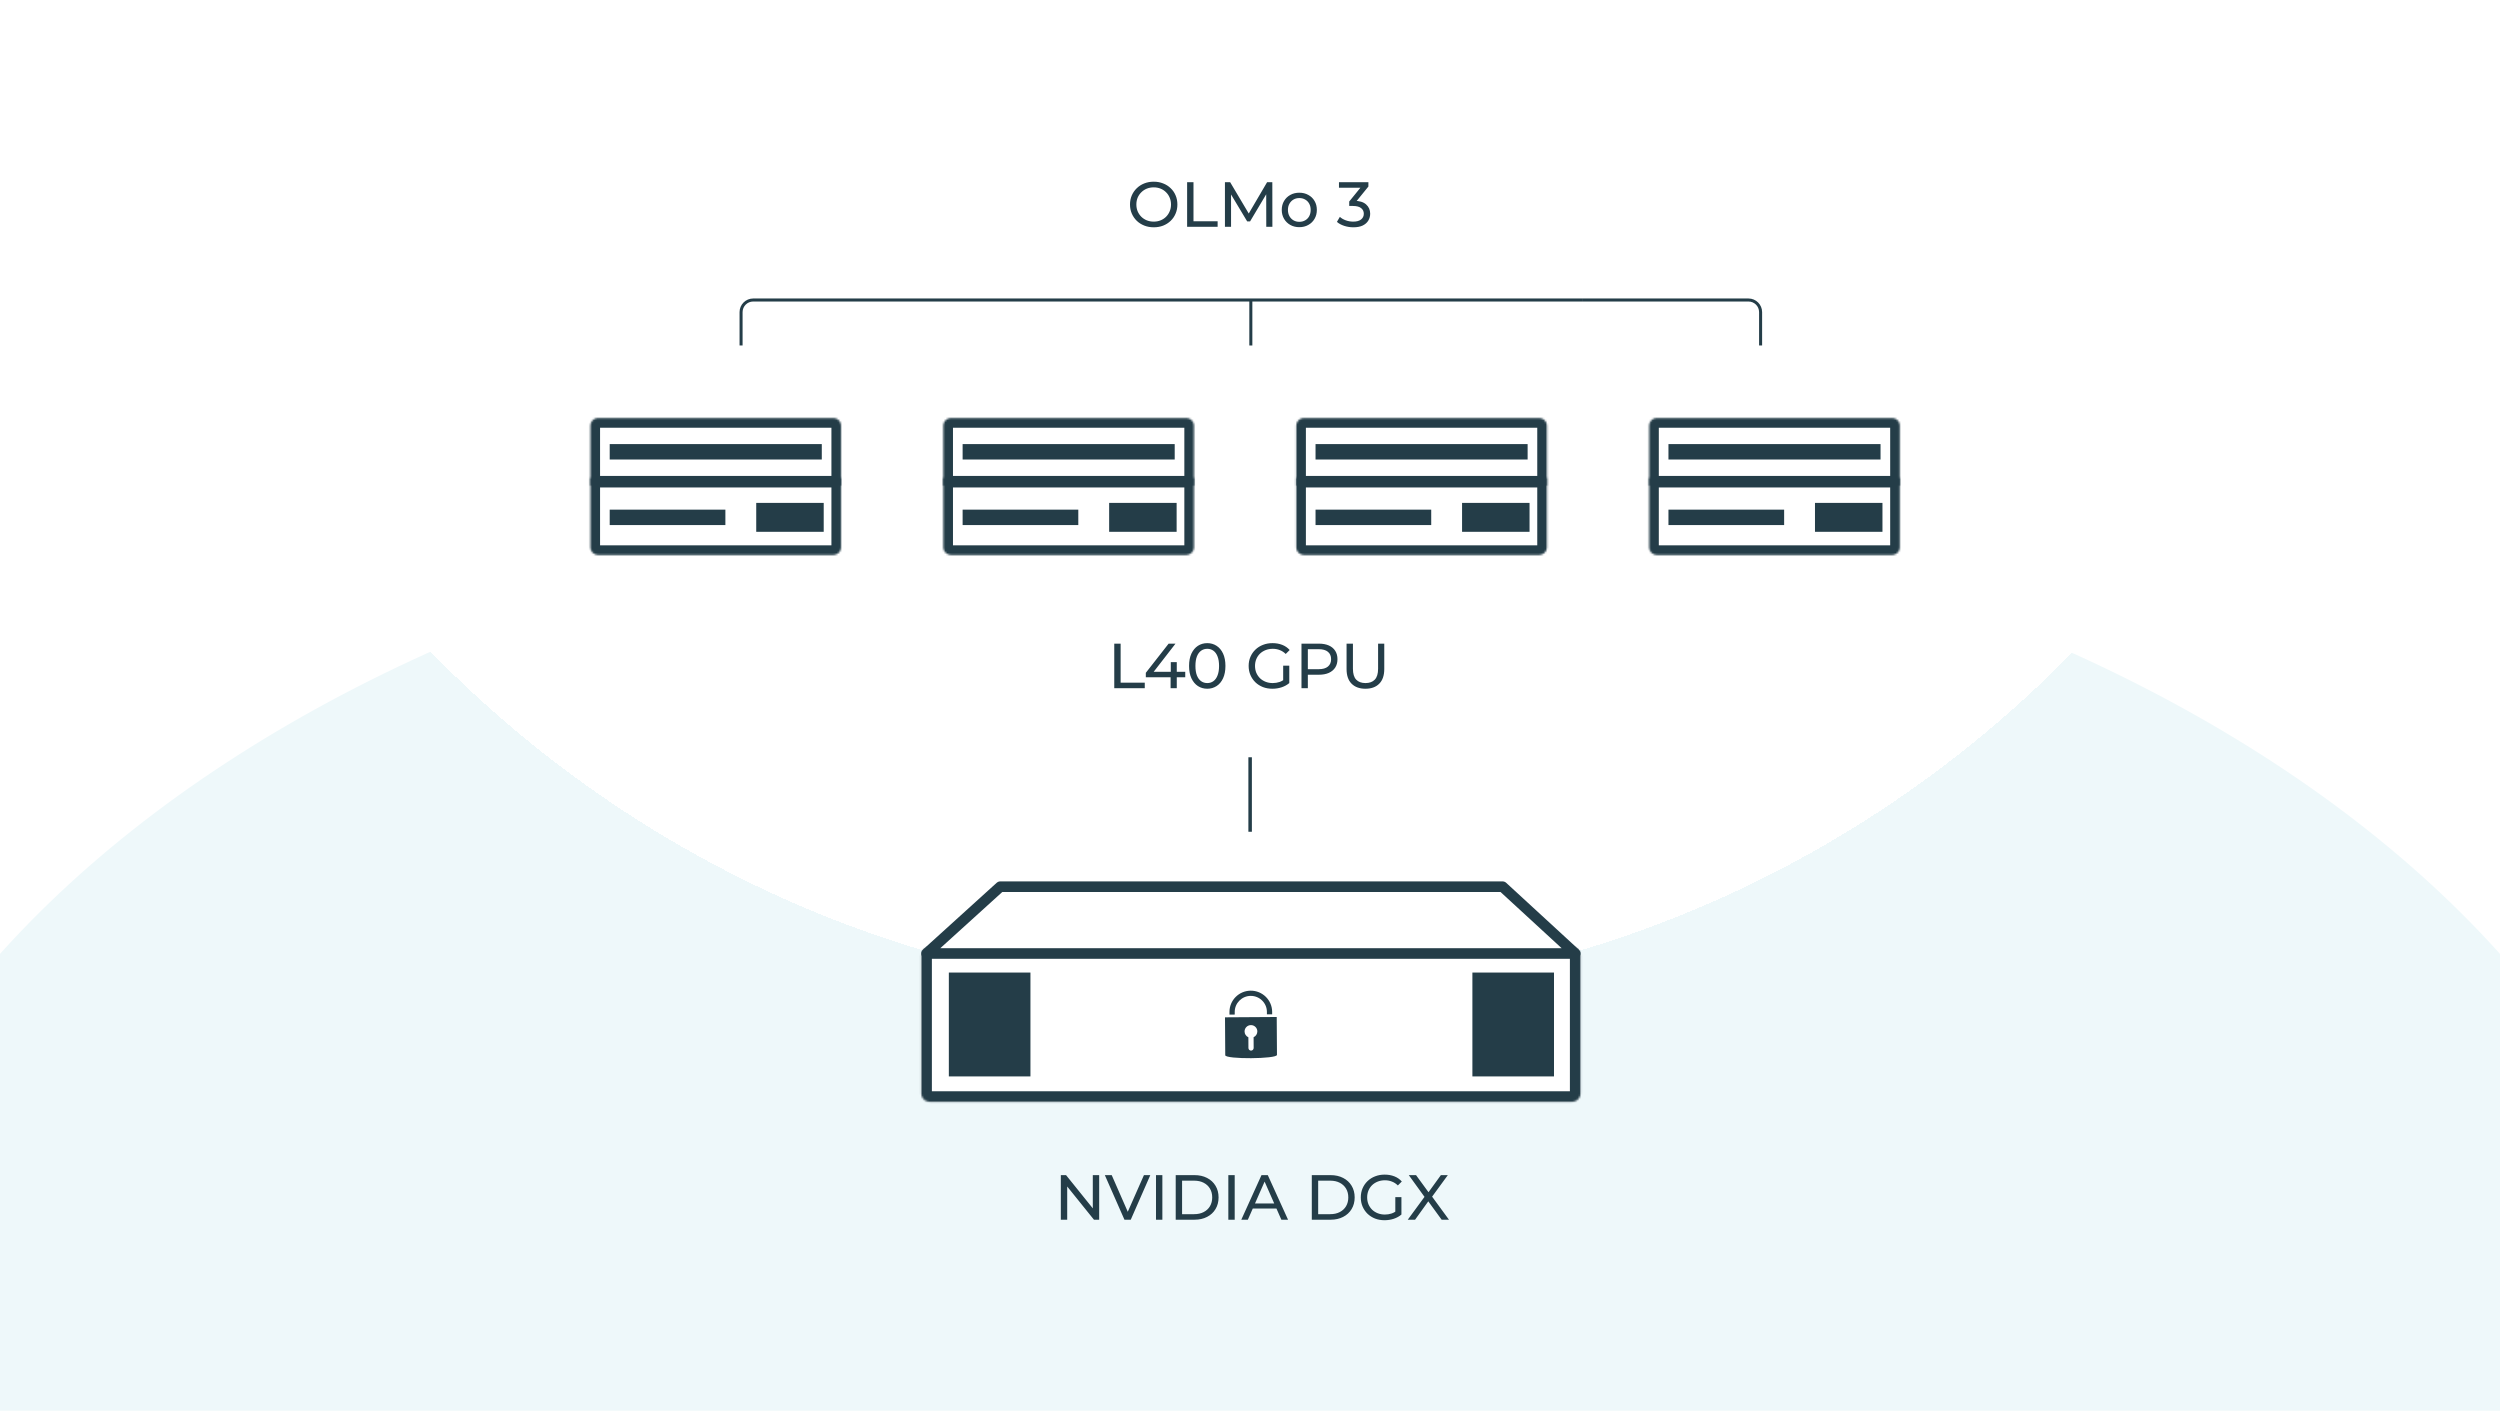 <svg width="1400" height="790" viewBox="0 0 1400 790" fill="none" xmlns="http://www.w3.org/2000/svg">
<g clip-path="url(#clip0_4044_10143)">
<rect width="1400" height="790" fill="white"/>
<path d="M1511 802C1511 1094.71 1147.9 1332 700 1332C252.097 1332 -111 1094.71 -111 802C-111 509.289 252.097 272 700 272C1147.9 272 1511 509.289 1511 802Z" fill="#EEF8FA"/>
<g filter="url(#filter0_d_4044_10143)">
<path d="M1343 -83C1343 271.567 1055.57 559 701 559C346.433 559 59 271.567 59 -83C59 -437.567 346.433 -725 701 -725C1055.57 -725 1343 -437.567 1343 -83Z" fill="url(#paint0_linear_4044_10143)" shape-rendering="crispEdges"/>
</g>
<mask id="path-5-inside-1_4044_10143" fill="white">
<path d="M330.637 238.433C330.637 236.048 332.57 234.114 334.955 234.114H466.676C469.062 234.114 470.995 236.048 470.995 238.433V271.903H330.637V238.433Z"/>
</mask>
<path d="M330.637 238.433C330.637 236.048 332.57 234.114 334.955 234.114H466.676C469.062 234.114 470.995 236.048 470.995 238.433V271.903H330.637V238.433Z" fill="white" stroke="#243D48" stroke-width="10.797" mask="url(#path-5-inside-1_4044_10143)"/>
<rect x="341.435" y="248.69" width="118.765" height="8.637" fill="#243D48"/>
<mask id="path-7-inside-2_4044_10143" fill="white">
<path d="M330.637 267.585H470.995V306.453C470.995 308.839 469.062 310.772 466.676 310.772H334.955C332.57 310.772 330.637 308.839 330.637 306.453V267.585Z"/>
</mask>
<path d="M330.637 267.585H470.995V306.453C470.995 308.839 469.062 310.772 466.676 310.772H334.955C332.57 310.772 330.637 308.839 330.637 306.453V267.585Z" fill="white" stroke="#243D48" stroke-width="10.797" mask="url(#path-7-inside-2_4044_10143)"/>
<rect x="341.435" y="285.4" width="64.781" height="8.637" fill="#243D48"/>
<rect x="423.49" y="281.621" width="37.789" height="16.195" fill="#243D48"/>
<mask id="path-11-inside-3_4044_10143" fill="white">
<path d="M528.271 238.433C528.271 236.048 530.204 234.114 532.589 234.114H664.31C666.695 234.114 668.629 236.048 668.629 238.433V271.903H528.271V238.433Z"/>
</mask>
<path d="M528.271 238.433C528.271 236.048 530.204 234.114 532.589 234.114H664.31C666.695 234.114 668.629 236.048 668.629 238.433V271.903H528.271V238.433Z" fill="white" stroke="#243D48" stroke-width="10.797" mask="url(#path-11-inside-3_4044_10143)"/>
<rect x="539.068" y="248.69" width="118.765" height="8.637" fill="#243D48"/>
<mask id="path-13-inside-4_4044_10143" fill="white">
<path d="M528.271 267.585H668.629V306.453C668.629 308.839 666.695 310.772 664.31 310.772H532.589C530.204 310.772 528.271 308.839 528.271 306.453V267.585Z"/>
</mask>
<path d="M528.271 267.585H668.629V306.453C668.629 308.839 666.695 310.772 664.31 310.772H532.589C530.204 310.772 528.271 308.839 528.271 306.453V267.585Z" fill="white" stroke="#243D48" stroke-width="10.797" mask="url(#path-13-inside-4_4044_10143)"/>
<rect x="539.068" y="285.4" width="64.781" height="8.637" fill="#243D48"/>
<rect x="621.124" y="281.621" width="37.789" height="16.195" fill="#243D48"/>
<mask id="path-17-inside-5_4044_10143" fill="white">
<path d="M725.903 238.433C725.903 236.048 727.837 234.114 730.222 234.114H861.943C864.328 234.114 866.262 236.048 866.262 238.433V271.903H725.903V238.433Z"/>
</mask>
<path d="M725.903 238.433C725.903 236.048 727.837 234.114 730.222 234.114H861.943C864.328 234.114 866.262 236.048 866.262 238.433V271.903H725.903V238.433Z" fill="white" stroke="#243D48" stroke-width="10.797" mask="url(#path-17-inside-5_4044_10143)"/>
<rect x="736.701" y="248.69" width="118.765" height="8.637" fill="#243D48"/>
<mask id="path-19-inside-6_4044_10143" fill="white">
<path d="M725.903 267.585H866.262V306.453C866.262 308.839 864.328 310.772 861.943 310.772H730.222C727.837 310.772 725.903 308.839 725.903 306.453V267.585Z"/>
</mask>
<path d="M725.903 267.585H866.262V306.453C866.262 308.839 864.328 310.772 861.943 310.772H730.222C727.837 310.772 725.903 308.839 725.903 306.453V267.585Z" fill="white" stroke="#243D48" stroke-width="10.797" mask="url(#path-19-inside-6_4044_10143)"/>
<rect x="736.701" y="285.4" width="64.781" height="8.637" fill="#243D48"/>
<rect x="818.757" y="281.621" width="37.789" height="16.195" fill="#243D48"/>
<mask id="path-23-inside-7_4044_10143" fill="white">
<path d="M923.537 238.433C923.537 236.048 925.471 234.114 927.856 234.114H1059.58C1061.96 234.114 1063.9 236.048 1063.9 238.433V271.903H923.537V238.433Z"/>
</mask>
<path d="M923.537 238.433C923.537 236.048 925.471 234.114 927.856 234.114H1059.58C1061.96 234.114 1063.9 236.048 1063.9 238.433V271.903H923.537V238.433Z" fill="white" stroke="#243D48" stroke-width="10.797" mask="url(#path-23-inside-7_4044_10143)"/>
<rect x="934.335" y="248.69" width="118.765" height="8.637" fill="#243D48"/>
<mask id="path-25-inside-8_4044_10143" fill="white">
<path d="M923.537 267.585H1063.9V306.453C1063.9 308.839 1061.96 310.772 1059.58 310.772H927.856C925.471 310.772 923.537 308.839 923.537 306.453V267.585Z"/>
</mask>
<path d="M923.537 267.585H1063.9V306.453C1063.9 308.839 1061.96 310.772 1059.58 310.772H927.856C925.471 310.772 923.537 308.839 923.537 306.453V267.585Z" fill="white" stroke="#243D48" stroke-width="10.797" mask="url(#path-25-inside-8_4044_10143)"/>
<rect x="934.335" y="285.4" width="64.781" height="8.637" fill="#243D48"/>
<rect x="1016.39" y="281.621" width="37.789" height="16.195" fill="#243D48"/>
<path d="M623.987 385.409V360.442H627.554V382.306H641.071V385.409H623.987ZM641.66 379.274V376.777L654.429 360.442H658.281L645.619 376.777L643.8 376.207H663.738V379.274H641.66ZM655.534 385.409V379.274L655.641 376.207V370.785H658.994V385.409H655.534ZM676.077 385.694C674.127 385.694 672.379 385.195 670.834 384.196C669.312 383.197 668.099 381.747 667.196 379.845C666.316 377.942 665.876 375.636 665.876 372.925C665.876 370.215 666.316 367.908 667.196 366.006C668.099 364.104 669.312 362.653 670.834 361.654C672.379 360.656 674.127 360.156 676.077 360.156C678.003 360.156 679.738 360.656 681.284 361.654C682.83 362.653 684.042 364.104 684.922 366.006C685.802 367.908 686.242 370.215 686.242 372.925C686.242 375.636 685.802 377.942 684.922 379.845C684.042 381.747 682.83 383.197 681.284 384.196C679.738 385.195 678.003 385.694 676.077 385.694ZM676.077 382.52C677.384 382.52 678.526 382.163 679.501 381.45C680.499 380.736 681.272 379.666 681.819 378.24C682.39 376.813 682.675 375.041 682.675 372.925C682.675 370.809 682.39 369.038 681.819 367.611C681.272 366.184 680.499 365.114 679.501 364.401C678.526 363.687 677.384 363.331 676.077 363.331C674.769 363.331 673.616 363.687 672.617 364.401C671.618 365.114 670.834 366.184 670.263 367.611C669.716 369.038 669.443 370.809 669.443 372.925C669.443 375.041 669.716 376.813 670.263 378.24C670.834 379.666 671.618 380.736 672.617 381.45C673.616 382.163 674.769 382.52 676.077 382.52ZM712.548 385.694C710.622 385.694 708.85 385.385 707.233 384.767C705.617 384.125 704.214 383.233 703.025 382.092C701.836 380.927 700.909 379.571 700.243 378.026C699.577 376.48 699.244 374.78 699.244 372.925C699.244 371.071 699.577 369.37 700.243 367.825C700.909 366.279 701.836 364.936 703.025 363.794C704.237 362.629 705.652 361.738 707.269 361.119C708.886 360.477 710.669 360.156 712.619 360.156C714.593 360.156 716.4 360.477 718.041 361.119C719.681 361.761 721.072 362.724 722.214 364.008L720.002 366.22C718.98 365.221 717.862 364.496 716.65 364.044C715.461 363.569 714.165 363.331 712.762 363.331C711.335 363.331 710.004 363.569 708.767 364.044C707.554 364.52 706.496 365.185 705.593 366.041C704.713 366.897 704.023 367.92 703.524 369.109C703.049 370.274 702.811 371.546 702.811 372.925C702.811 374.281 703.049 375.553 703.524 376.742C704.023 377.907 704.713 378.929 705.593 379.809C706.496 380.665 707.554 381.331 708.767 381.806C709.98 382.282 711.3 382.52 712.726 382.52C714.058 382.52 715.33 382.318 716.543 381.913C717.779 381.485 718.92 380.784 719.967 379.809L722 382.52C720.763 383.566 719.313 384.362 717.648 384.909C716.008 385.432 714.307 385.694 712.548 385.694ZM722 382.52L718.576 382.056V372.783H722V382.52ZM728.829 385.409V360.442H738.566C740.753 360.442 742.62 360.787 744.165 361.476C745.711 362.166 746.9 363.164 747.732 364.472C748.564 365.78 748.98 367.337 748.98 369.145C748.98 370.952 748.564 372.509 747.732 373.817C746.9 375.101 745.711 376.1 744.165 376.813C742.62 377.502 740.753 377.847 738.566 377.847H730.79L732.395 376.171V385.409H728.829ZM732.395 376.528L730.79 374.744H738.459C740.741 374.744 742.465 374.257 743.63 373.282C744.819 372.307 745.414 370.928 745.414 369.145C745.414 367.361 744.819 365.982 743.63 365.007C742.465 364.032 740.741 363.545 738.459 363.545H730.79L732.395 361.761V376.528ZM764.634 385.694C761.352 385.694 758.772 384.755 756.894 382.876C755.015 380.998 754.076 378.251 754.076 374.637V360.442H757.643V374.495C757.643 377.277 758.249 379.31 759.462 380.594C760.698 381.878 762.434 382.52 764.669 382.52C766.928 382.52 768.664 381.878 769.877 380.594C771.113 379.31 771.731 377.277 771.731 374.495V360.442H775.191V374.637C775.191 378.251 774.252 380.998 772.373 382.876C770.519 384.755 767.939 385.694 764.634 385.694Z" fill="#243D48"/>
<path d="M646.102 127.285C644.2 127.285 642.429 126.964 640.788 126.322C639.171 125.68 637.768 124.789 636.579 123.647C635.39 122.482 634.463 121.127 633.797 119.581C633.132 118.036 632.799 116.347 632.799 114.517C632.799 112.686 633.132 110.997 633.797 109.452C634.463 107.906 635.39 106.563 636.579 105.421C637.768 104.256 639.171 103.353 640.788 102.711C642.405 102.069 644.176 101.748 646.102 101.748C648.005 101.748 649.752 102.069 651.346 102.711C652.962 103.329 654.365 104.221 655.554 105.386C656.767 106.527 657.694 107.871 658.336 109.416C659.002 110.962 659.335 112.662 659.335 114.517C659.335 116.371 659.002 118.071 658.336 119.617C657.694 121.162 656.767 122.518 655.554 123.683C654.365 124.824 652.962 125.716 651.346 126.358C649.752 126.976 648.005 127.285 646.102 127.285ZM646.102 124.111C647.482 124.111 648.754 123.873 649.919 123.398C651.108 122.922 652.13 122.256 652.986 121.4C653.866 120.52 654.544 119.498 655.019 118.333C655.519 117.168 655.768 115.896 655.768 114.517C655.768 113.137 655.519 111.865 655.019 110.7C654.544 109.535 653.866 108.524 652.986 107.668C652.13 106.789 651.108 106.111 649.919 105.635C648.754 105.16 647.482 104.922 646.102 104.922C644.7 104.922 643.404 105.16 642.215 105.635C641.05 106.111 640.027 106.789 639.147 107.668C638.268 108.524 637.578 109.535 637.079 110.7C636.603 111.865 636.365 113.137 636.365 114.517C636.365 115.896 636.603 117.168 637.079 118.333C637.578 119.498 638.268 120.52 639.147 121.4C640.027 122.256 641.05 122.922 642.215 123.398C643.404 123.873 644.7 124.111 646.102 124.111ZM664.786 127V102.033H668.353V123.897H681.871V127H664.786ZM685.964 127V102.033H688.888L700.088 120.901H698.519L709.575 102.033H712.5L712.536 127H709.112L709.076 107.419H709.896L700.052 123.968H698.412L688.496 107.419H689.388V127H685.964ZM727.626 127.214C725.723 127.214 724.035 126.798 722.561 125.966C721.087 125.133 719.922 123.992 719.066 122.542C718.21 121.067 717.782 119.403 717.782 117.548C717.782 115.67 718.21 114.005 719.066 112.555C719.922 111.104 721.087 109.975 722.561 109.166C724.035 108.334 725.723 107.918 727.626 107.918C729.504 107.918 731.181 108.334 732.655 109.166C734.153 109.975 735.318 111.104 736.15 112.555C737.006 113.982 737.434 115.646 737.434 117.548C737.434 119.427 737.006 121.091 736.15 122.542C735.318 123.992 734.153 125.133 732.655 125.966C731.181 126.798 729.504 127.214 727.626 127.214ZM727.626 124.218C728.838 124.218 729.92 123.945 730.871 123.398C731.846 122.851 732.607 122.078 733.154 121.079C733.701 120.057 733.974 118.88 733.974 117.548C733.974 116.193 733.701 115.028 733.154 114.053C732.607 113.054 731.846 112.281 730.871 111.734C729.92 111.188 728.838 110.914 727.626 110.914C726.413 110.914 725.331 111.188 724.38 111.734C723.429 112.281 722.668 113.054 722.097 114.053C721.527 115.028 721.241 116.193 721.241 117.548C721.241 118.88 721.527 120.057 722.097 121.079C722.668 122.078 723.429 122.851 724.38 123.398C725.331 123.945 726.413 124.218 727.626 124.218ZM757.847 127.285C756.088 127.285 754.376 127.012 752.711 126.465C751.07 125.918 749.727 125.181 748.681 124.254L750.321 121.436C751.154 122.221 752.235 122.863 753.567 123.362C754.899 123.861 756.325 124.111 757.847 124.111C759.702 124.111 761.14 123.719 762.163 122.934C763.209 122.126 763.732 121.044 763.732 119.688C763.732 118.38 763.233 117.334 762.234 116.55C761.259 115.741 759.702 115.337 757.562 115.337H755.564V112.84L762.983 103.709L763.483 105.136H749.822V102.033H766.3V104.458L758.917 113.554L757.062 112.448H758.239C761.259 112.448 763.518 113.126 765.016 114.481C766.538 115.836 767.299 117.56 767.299 119.653C767.299 121.055 766.954 122.34 766.265 123.505C765.575 124.67 764.529 125.597 763.126 126.287C761.747 126.952 759.987 127.285 757.847 127.285Z" fill="#243D48"/>
<path d="M700.074 424.067L700.074 465.785" stroke="#243D48" stroke-width="1.961"/>
<path d="M886.453 168H979.14C982.892 168 985.934 171.042 985.934 174.794V193.476" stroke="#243D48" stroke-width="1.698"/>
<path d="M886.453 168H421.794C418.042 168 415 171.042 415 174.794V193.476" stroke="#243D48" stroke-width="1.698"/>
<path d="M700.469 168L700.469 193.476" stroke="#243D48" stroke-width="1.698"/>
<mask id="path-34-inside-9_4044_10143" fill="white">
<path d="M515.92 535.134C515.92 532.512 518.046 530.386 520.668 530.386H880.331C882.954 530.386 885.079 532.512 885.079 535.134V612.29C885.079 614.912 882.954 617.038 880.331 617.038H520.668C518.046 617.038 515.92 614.912 515.92 612.29V535.134Z"/>
</mask>
<path d="M515.92 535.134C515.92 532.512 518.046 530.386 520.668 530.386H880.331C882.954 530.386 885.079 532.512 885.079 535.134V612.29C885.079 614.912 882.954 617.038 880.331 617.038H520.668C518.046 617.038 515.92 614.912 515.92 612.29V535.134Z" fill="white"/>
<path d="M520.668 530.386V536.321H880.331V530.386V524.451H520.668V530.386ZM885.079 535.134H879.144V612.29H885.079H891.014V535.134H885.079ZM880.331 617.038V611.103H520.668V617.038V622.973H880.331V617.038ZM515.92 612.29H521.855V535.134H515.92H509.985V612.29H515.92ZM520.668 617.038V611.103C521.324 611.103 521.855 611.634 521.855 612.29H515.92H509.985C509.985 618.19 514.768 622.973 520.668 622.973V617.038ZM885.079 612.29H879.144C879.144 611.634 879.676 611.103 880.331 611.103V617.038V622.973C886.231 622.973 891.014 618.19 891.014 612.29H885.079ZM880.331 530.386V536.321C879.676 536.321 879.144 535.79 879.144 535.134H885.079H891.014C891.014 529.234 886.231 524.451 880.331 524.451V530.386ZM520.668 530.386V524.451C514.768 524.451 509.985 529.234 509.985 535.134H515.92H521.855C521.855 535.79 521.324 536.321 520.668 536.321V530.386Z" fill="#243D48" mask="url(#path-34-inside-9_4044_10143)"/>
<path d="M686 569.699L686.138 590.91C686.15 593.272 715.115 593.076 715.104 590.726L714.966 569.515L686 569.699ZM696.957 577.637C696.946 575.667 698.524 574.077 700.506 574.054C702.488 574.043 704.101 575.621 704.112 577.58C704.112 579.02 703.26 580.276 702.015 580.84L702.05 586.866C702.05 587.661 701.405 588.341 700.587 588.341C699.78 588.341 699.123 587.684 699.123 586.889L699.089 580.875C697.833 580.322 696.969 579.089 696.957 577.637Z" fill="#243D48"/>
<path d="M688.523 568.178L691.45 568.155V566.727C691.404 561.784 695.425 557.728 700.391 557.694C705.357 557.659 709.435 561.657 709.47 566.611V568.04L712.408 568.017V566.588C712.35 560.033 706.958 554.733 700.368 554.779C693.777 554.825 688.454 560.194 688.5 566.75V568.178H688.523Z" fill="#243D48"/>
<path d="M560.136 496.556H841.457L882.112 533.947H518.888L560.136 496.556Z" fill="white" stroke="#243D48" stroke-width="5.935" stroke-linejoin="round"/>
<path d="M531.351 544.63H577.05V602.794H531.351V544.63Z" fill="#243D48"/>
<path d="M824.541 544.63H870.241V602.794H824.541V544.63Z" fill="#243D48"/>
<path d="M594.065 683.038V658.071H596.99L613.504 678.579H611.97V658.071H615.537V683.038H612.612L596.098 662.529H597.632V683.038H594.065ZM629.692 683.038L618.707 658.071H622.559L632.653 681.112H630.441L640.606 658.071H644.173L633.223 683.038H629.692ZM647.357 683.038V658.071H650.924V683.038H647.357ZM658.398 683.038V658.071H668.92C671.583 658.071 673.925 658.594 675.947 659.64C677.991 660.686 679.573 662.149 680.69 664.027C681.832 665.906 682.402 668.081 682.402 670.554C682.402 673.027 681.832 675.203 680.69 677.081C679.573 678.96 677.991 680.422 675.947 681.468C673.925 682.514 671.583 683.038 668.92 683.038H658.398ZM661.965 679.935H668.706C670.775 679.935 672.558 679.542 674.056 678.758C675.578 677.973 676.755 676.879 677.587 675.476C678.419 674.049 678.836 672.409 678.836 670.554C678.836 668.676 678.419 667.035 677.587 665.632C676.755 664.229 675.578 663.135 674.056 662.351C672.558 661.566 670.775 661.174 668.706 661.174H661.965V679.935ZM687.865 683.038V658.071H691.432V683.038H687.865ZM695.126 683.038L706.433 658.071H709.964L721.306 683.038H717.561L707.467 660.068H708.894L698.8 683.038H695.126ZM699.941 676.796L700.904 673.942H714.957L715.991 676.796H699.941ZM734.609 683.038V658.071H745.131C747.794 658.071 750.136 658.594 752.157 659.64C754.202 660.686 755.783 662.149 756.901 664.027C758.042 665.906 758.613 668.081 758.613 670.554C758.613 673.027 758.042 675.203 756.901 677.081C755.783 678.96 754.202 680.422 752.157 681.468C750.136 682.514 747.794 683.038 745.131 683.038H734.609ZM738.176 679.935H744.917C746.985 679.935 748.769 679.542 750.267 678.758C751.788 677.973 752.965 676.879 753.798 675.476C754.63 674.049 755.046 672.409 755.046 670.554C755.046 668.676 754.63 667.035 753.798 665.632C752.965 664.229 751.788 663.135 750.267 662.351C748.769 661.566 746.985 661.174 744.917 661.174H738.176V679.935ZM775.347 683.323C773.421 683.323 771.649 683.014 770.032 682.396C768.415 681.754 767.013 680.862 765.824 679.721C764.635 678.555 763.707 677.2 763.042 675.655C762.376 674.109 762.043 672.409 762.043 670.554C762.043 668.699 762.376 666.999 763.042 665.454C763.707 663.908 764.635 662.565 765.824 661.423C767.036 660.258 768.451 659.367 770.068 658.748C771.685 658.106 773.468 657.785 775.418 657.785C777.392 657.785 779.199 658.106 780.839 658.748C782.48 659.39 783.871 660.353 785.013 661.637L782.801 663.849C781.779 662.85 780.661 662.125 779.448 661.673C778.26 661.197 776.964 660.96 775.561 660.96C774.134 660.96 772.803 661.197 771.566 661.673C770.353 662.149 769.295 662.814 768.392 663.67C767.512 664.526 766.822 665.549 766.323 666.738C765.847 667.903 765.61 669.175 765.61 670.554C765.61 671.909 765.847 673.182 766.323 674.37C766.822 675.536 767.512 676.558 768.392 677.438C769.295 678.294 770.353 678.96 771.566 679.435C772.779 679.911 774.098 680.149 775.525 680.149C776.857 680.149 778.129 679.946 779.341 679.542C780.578 679.114 781.719 678.413 782.766 677.438L784.799 680.149C783.562 681.195 782.112 681.991 780.447 682.538C778.806 683.061 777.106 683.323 775.347 683.323ZM784.799 680.149L781.374 679.685V670.411H784.799V680.149ZM788.346 683.038L798.725 668.878V671.624L788.917 658.071H792.983L800.758 668.735L799.153 668.771L806.893 658.071H810.781L801.043 671.41V668.842L811.423 683.038H807.321L799.046 671.66H800.615L792.448 683.038H788.346Z" fill="#243D48"/>
</g>
<defs>
<filter id="filter0_d_4044_10143" x="9" y="-775" width="1384" height="1384" filterUnits="userSpaceOnUse" color-interpolation-filters="sRGB">
<feFlood flood-opacity="0" result="BackgroundImageFix"/>
<feColorMatrix in="SourceAlpha" type="matrix" values="0 0 0 0 0 0 0 0 0 0 0 0 0 0 0 0 0 0 127 0" result="hardAlpha"/>
<feOffset/>
<feGaussianBlur stdDeviation="25"/>
<feComposite in2="hardAlpha" operator="out"/>
<feColorMatrix type="matrix" values="0 0 0 0 0 0 0 0 0 0 0 0 0 0 0 0 0 0 0.05 0"/>
<feBlend mode="normal" in2="BackgroundImageFix" result="effect1_dropShadow_4044_10143"/>
<feBlend mode="normal" in="SourceGraphic" in2="effect1_dropShadow_4044_10143" result="shape"/>
</filter>
<linearGradient id="paint0_linear_4044_10143" x1="701" y1="626.228" x2="701" y2="-781.326" gradientUnits="userSpaceOnUse">
<stop offset="0.25" stop-color="white"/>
<stop offset="0.5" stop-color="white" stop-opacity="0"/>
</linearGradient>
<clipPath id="clip0_4044_10143">
<rect width="1400" height="790" fill="white"/>
</clipPath>
</defs>
</svg>
